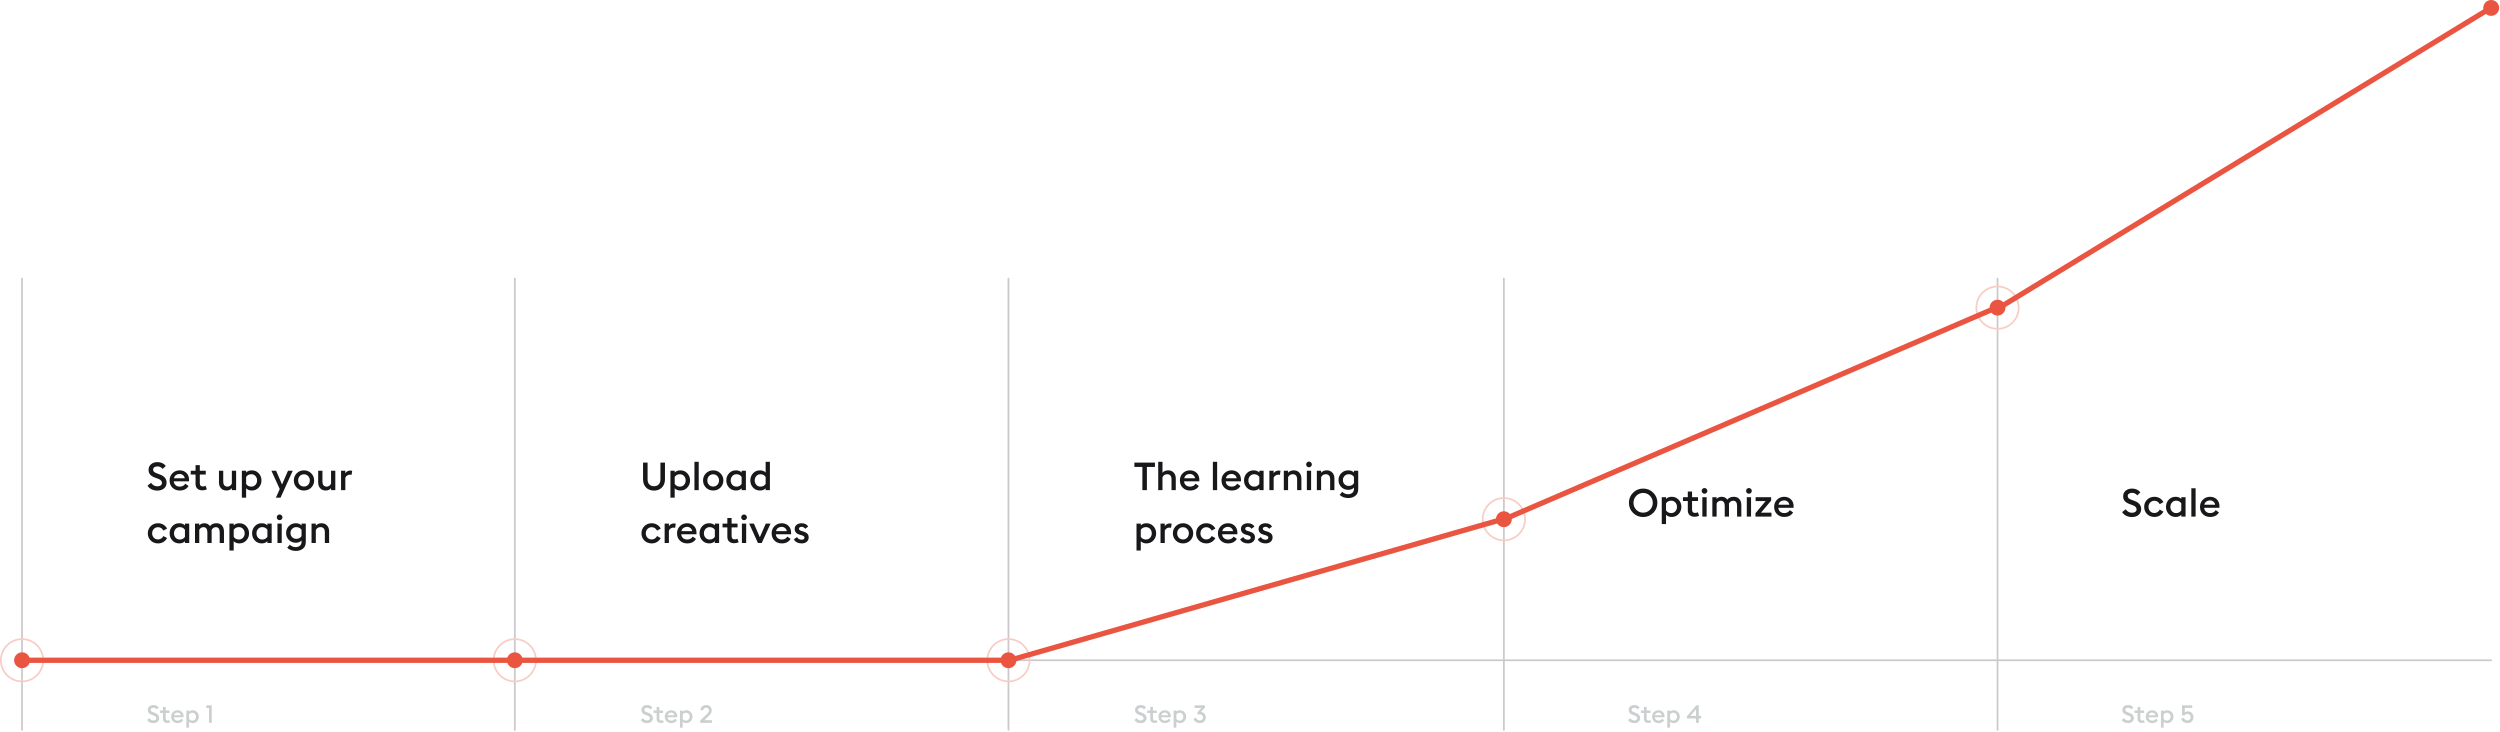 <?xml version="1.0" encoding="UTF-8"?> <svg xmlns="http://www.w3.org/2000/svg" width="1418" height="415" viewBox="0 0 1418 415" fill="none"><path d="M12.5 414L12.5 158" stroke="#CCC8CB" stroke-linecap="round"></path><path d="M292 414L292 158" stroke="#CCC8CB" stroke-linecap="round"></path><path d="M572 414L572 158" stroke="#CCC8CB" stroke-linecap="round"></path><path d="M853 414L853 158" stroke="#CCC8CB" stroke-linecap="round"></path><path d="M13 374.5H1413" stroke="#CCC8CB" stroke-linecap="round"></path><path d="M89.27 278.264C88.023 278.264 86.894 278.007 85.882 277.494C84.885 276.981 84.151 276.299 83.682 275.448L85.706 273.842C86.571 275.177 87.781 275.844 89.336 275.844C90.084 275.844 90.693 275.668 91.162 275.316C91.631 274.964 91.866 274.495 91.866 273.908C91.866 272.867 91.125 272.075 89.644 271.532L87.928 270.916C86.681 270.461 85.757 269.882 85.156 269.178C84.555 268.459 84.254 267.572 84.254 266.516C84.254 265.181 84.723 264.118 85.662 263.326C86.615 262.519 87.833 262.116 89.314 262.116C91.294 262.116 92.871 262.827 94.044 264.25L92.262 265.988C91.47 265.02 90.487 264.536 89.314 264.536C88.625 264.536 88.038 264.697 87.554 265.02C87.085 265.343 86.85 265.783 86.85 266.34C86.85 266.883 87.026 267.315 87.378 267.638C87.745 267.961 88.361 268.276 89.226 268.584L90.81 269.178C93.259 270.102 94.484 271.627 94.484 273.754C94.484 275.103 94 276.196 93.032 277.032C92.064 277.853 90.81 278.264 89.27 278.264ZM101.932 278.22C100.26 278.22 98.881 277.685 97.796 276.614C96.725 275.543 96.19 274.172 96.19 272.5C96.19 270.872 96.733 269.515 97.818 268.43C98.903 267.33 100.275 266.78 101.932 266.78C103.457 266.78 104.719 267.264 105.716 268.232C106.728 269.2 107.234 270.535 107.234 272.236C107.234 272.529 107.227 272.793 107.212 273.028H98.566C98.625 273.923 98.969 274.649 99.6 275.206C100.231 275.749 101.015 276.02 101.954 276.02C103.362 276.02 104.411 275.463 105.1 274.348L106.948 275.668C105.892 277.369 104.22 278.22 101.932 278.22ZM98.676 271.268H104.792C104.66 270.505 104.315 269.911 103.758 269.486C103.215 269.046 102.577 268.826 101.844 268.826C101.081 268.826 100.399 269.039 99.798 269.464C99.211 269.889 98.837 270.491 98.676 271.268ZM114.742 278.11C113.613 278.11 112.689 277.802 111.97 277.186C111.266 276.555 110.914 275.646 110.914 274.458V269.156H108.186V267H110.914V263.81H113.334V267H116.7V269.156H113.334V274.062C113.334 275.309 113.906 275.932 115.05 275.932C115.652 275.932 116.172 275.8 116.612 275.536L117.338 277.56C116.576 277.927 115.71 278.11 114.742 278.11ZM133.923 267V278H131.503V276.856C130.799 277.765 129.787 278.22 128.467 278.22C127.176 278.22 126.142 277.802 125.365 276.966C124.587 276.115 124.199 274.986 124.199 273.578V267H126.619V273.182C126.619 274.062 126.824 274.759 127.235 275.272C127.66 275.771 128.247 276.02 128.995 276.02C129.552 276.02 130.051 275.866 130.491 275.558C130.931 275.235 131.268 274.81 131.503 274.282V267H133.923ZM137.179 282.268V267H139.599V268.012C140.391 267.191 141.461 266.78 142.811 266.78C144.409 266.78 145.722 267.337 146.749 268.452C147.79 269.567 148.311 270.916 148.311 272.5C148.311 274.084 147.79 275.433 146.749 276.548C145.722 277.663 144.409 278.22 142.811 278.22C141.461 278.22 140.391 277.802 139.599 276.966V282.268H137.179ZM142.547 276.02C143.5 276.02 144.285 275.683 144.901 275.008C145.517 274.319 145.825 273.483 145.825 272.5C145.825 271.517 145.517 270.689 144.901 270.014C144.285 269.325 143.5 268.98 142.547 268.98C141.285 268.98 140.303 269.486 139.599 270.498V274.48C140.288 275.507 141.271 276.02 142.547 276.02ZM159.136 282.268H156.474L158.674 277.406L153.944 267H156.606L159.972 274.788L163.36 267H166.044L159.136 282.268ZM176.514 276.57C175.414 277.67 174.05 278.22 172.422 278.22C170.794 278.22 169.423 277.67 168.308 276.57C167.208 275.455 166.658 274.099 166.658 272.5C166.658 270.901 167.208 269.552 168.308 268.452C169.423 267.337 170.794 266.78 172.422 266.78C174.05 266.78 175.414 267.337 176.514 268.452C177.629 269.552 178.186 270.901 178.186 272.5C178.186 274.099 177.629 275.455 176.514 276.57ZM172.422 275.976C173.376 275.976 174.16 275.646 174.776 274.986C175.407 274.311 175.722 273.483 175.722 272.5C175.722 271.517 175.407 270.696 174.776 270.036C174.16 269.361 173.376 269.024 172.422 269.024C171.454 269.024 170.655 269.361 170.024 270.036C169.408 270.696 169.1 271.517 169.1 272.5C169.1 273.483 169.408 274.311 170.024 274.986C170.655 275.646 171.454 275.976 172.422 275.976ZM190.19 267V278H187.77V276.856C187.066 277.765 186.054 278.22 184.734 278.22C183.444 278.22 182.41 277.802 181.632 276.966C180.855 276.115 180.466 274.986 180.466 273.578V267H182.886V273.182C182.886 274.062 183.092 274.759 183.502 275.272C183.928 275.771 184.514 276.02 185.262 276.02C185.82 276.02 186.318 275.866 186.758 275.558C187.198 275.235 187.536 274.81 187.77 274.282V267H190.19ZM193.446 278V267H195.866V268.474C196.086 268.034 196.453 267.66 196.966 267.352C197.48 267.044 198.037 266.89 198.638 266.89C199.034 266.89 199.408 266.934 199.76 267.022L199.408 269.376C199.188 269.288 198.873 269.244 198.462 269.244C197.949 269.244 197.443 269.391 196.944 269.684C196.46 269.977 196.101 270.395 195.866 270.938V278H193.446ZM89.644 308.22C87.987 308.22 86.601 307.677 85.486 306.592C84.386 305.492 83.836 304.128 83.836 302.5C83.836 300.872 84.386 299.515 85.486 298.43C86.601 297.33 87.987 296.78 89.644 296.78C90.773 296.78 91.785 297.051 92.68 297.594C93.589 298.137 94.286 298.877 94.77 299.816L92.658 300.96C92.379 300.373 91.976 299.904 91.448 299.552C90.92 299.2 90.319 299.024 89.644 299.024C88.676 299.024 87.877 299.361 87.246 300.036C86.615 300.696 86.3 301.517 86.3 302.5C86.3 303.483 86.615 304.311 87.246 304.986C87.877 305.646 88.676 305.976 89.644 305.976C90.319 305.976 90.92 305.8 91.448 305.448C91.976 305.096 92.379 304.627 92.658 304.04L94.77 305.184C94.286 306.123 93.589 306.863 92.68 307.406C91.785 307.949 90.773 308.22 89.644 308.22ZM101.69 308.22C100.091 308.22 98.778 307.663 97.751 306.548C96.725 305.433 96.212 304.084 96.212 302.5C96.212 300.916 96.725 299.567 97.751 298.452C98.778 297.337 100.091 296.78 101.69 296.78C103.039 296.78 104.11 297.191 104.902 298.012V297H107.322V308H104.902V306.966C104.11 307.802 103.039 308.22 101.69 308.22ZM101.976 306.02C103.237 306.02 104.212 305.507 104.902 304.48V300.498C104.198 299.486 103.222 298.98 101.976 298.98C101.022 298.98 100.238 299.325 99.621 300.014C99.005 300.689 98.698 301.517 98.698 302.5C98.698 303.483 99.005 304.319 99.621 305.008C100.238 305.683 101.022 306.02 101.976 306.02ZM124.617 308V301.862C124.617 300.967 124.433 300.271 124.067 299.772C123.7 299.259 123.15 299.002 122.417 299.002C121.859 299.002 121.368 299.163 120.943 299.486C120.517 299.794 120.195 300.212 119.975 300.74C120.019 300.975 120.041 301.209 120.041 301.444V308H117.621V301.862C117.621 300.967 117.43 300.271 117.049 299.772C116.682 299.259 116.132 299.002 115.399 299.002C114.871 299.002 114.394 299.141 113.969 299.42C113.543 299.699 113.228 300.08 113.023 300.564V308H110.603V297H113.023V298.034C113.683 297.198 114.658 296.78 115.949 296.78C117.298 296.78 118.354 297.323 119.117 298.408C119.909 297.323 121.119 296.78 122.747 296.78C124.111 296.78 125.167 297.213 125.915 298.078C126.663 298.929 127.037 300.051 127.037 301.444V308H124.617ZM130.132 312.268V297H132.552V298.012C133.344 297.191 134.415 296.78 135.764 296.78C137.363 296.78 138.675 297.337 139.702 298.452C140.743 299.567 141.264 300.916 141.264 302.5C141.264 304.084 140.743 305.433 139.702 306.548C138.675 307.663 137.363 308.22 135.764 308.22C134.415 308.22 133.344 307.802 132.552 306.966V312.268H130.132ZM135.5 306.02C136.453 306.02 137.238 305.683 137.854 305.008C138.47 304.319 138.778 303.483 138.778 302.5C138.778 301.517 138.47 300.689 137.854 300.014C137.238 299.325 136.453 298.98 135.5 298.98C134.239 298.98 133.256 299.486 132.552 300.498V304.48C133.241 305.507 134.224 306.02 135.5 306.02ZM148.461 308.22C146.862 308.22 145.55 307.663 144.523 306.548C143.496 305.433 142.983 304.084 142.983 302.5C142.983 300.916 143.496 299.567 144.523 298.452C145.55 297.337 146.862 296.78 148.461 296.78C149.81 296.78 150.881 297.191 151.673 298.012V297H154.093V308H151.673V306.966C150.881 307.802 149.81 308.22 148.461 308.22ZM148.747 306.02C150.008 306.02 150.984 305.507 151.673 304.48V300.498C150.969 299.486 149.994 298.98 148.747 298.98C147.794 298.98 147.009 299.325 146.393 300.014C145.777 300.689 145.469 301.517 145.469 302.5C145.469 303.483 145.777 304.319 146.393 305.008C147.009 305.683 147.794 306.02 148.747 306.02ZM158.584 295.042C158.144 295.042 157.763 294.888 157.44 294.58C157.132 294.257 156.978 293.869 156.978 293.414C156.978 292.974 157.132 292.6 157.44 292.292C157.763 291.969 158.144 291.808 158.584 291.808C159.039 291.808 159.42 291.969 159.728 292.292C160.051 292.6 160.212 292.974 160.212 293.414C160.212 293.869 160.051 294.257 159.728 294.58C159.42 294.888 159.039 295.042 158.584 295.042ZM157.374 308V297H159.794V308H157.374ZM167.82 312.488C166.808 312.488 165.869 312.327 165.004 312.004C164.139 311.681 163.442 311.241 162.914 310.684L164.388 308.946C165.283 309.87 166.419 310.332 167.798 310.332C168.663 310.332 169.419 310.075 170.064 309.562C170.709 309.049 171.032 308.308 171.032 307.34V306.57C170.225 307.421 169.147 307.846 167.798 307.846C166.214 307.846 164.894 307.311 163.838 306.24C162.797 305.169 162.276 303.857 162.276 302.302C162.276 300.747 162.804 299.442 163.86 298.386C164.916 297.315 166.229 296.78 167.798 296.78C169.162 296.78 170.24 297.191 171.032 298.012V297H173.452V307.362C173.452 309.078 172.909 310.361 171.824 311.212C170.739 312.063 169.404 312.488 167.82 312.488ZM168.084 305.624C169.36 305.624 170.343 305.111 171.032 304.084V300.498C170.328 299.486 169.345 298.98 168.084 298.98C167.131 298.98 166.339 299.303 165.708 299.948C165.077 300.579 164.762 301.363 164.762 302.302C164.762 303.255 165.077 304.047 165.708 304.678C166.339 305.309 167.131 305.624 168.084 305.624ZM176.71 308V297H179.13V298.166C179.878 297.242 180.956 296.78 182.364 296.78C183.669 296.78 184.711 297.205 185.488 298.056C186.28 298.892 186.676 300.014 186.676 301.422V308H184.256V301.818C184.256 300.923 184.043 300.227 183.618 299.728C183.207 299.229 182.613 298.98 181.836 298.98C180.545 298.98 179.643 299.559 179.13 300.718V308H176.71Z" fill="#18181B"></path><path d="M86.99 410.168C86.197 410.168 85.478 410.005 84.834 409.678C84.199 409.351 83.733 408.917 83.434 408.376L84.722 407.354C85.273 408.203 86.043 408.628 87.032 408.628C87.508 408.628 87.895 408.516 88.194 408.292C88.493 408.068 88.642 407.769 88.642 407.396C88.642 406.733 88.171 406.229 87.228 405.884L86.136 405.492C85.343 405.203 84.755 404.834 84.372 404.386C83.989 403.929 83.798 403.364 83.798 402.692C83.798 401.843 84.097 401.166 84.694 400.662C85.301 400.149 86.075 399.892 87.018 399.892C88.278 399.892 89.281 400.345 90.028 401.25L88.894 402.356C88.39 401.74 87.765 401.432 87.018 401.432C86.579 401.432 86.206 401.535 85.898 401.74C85.599 401.945 85.45 402.225 85.45 402.58C85.45 402.925 85.562 403.201 85.786 403.406C86.019 403.611 86.411 403.812 86.962 404.008L87.97 404.386C89.529 404.974 90.308 405.945 90.308 407.298C90.308 408.157 90 408.852 89.384 409.384C88.768 409.907 87.97 410.168 86.99 410.168ZM94.874 410.07C94.155 410.07 93.567 409.874 93.109 409.482C92.662 409.081 92.438 408.502 92.438 407.746V404.372H90.701V403H92.438V400.97H93.978V403H96.12V404.372H93.978V407.494C93.978 408.287 94.341 408.684 95.07 408.684C95.452 408.684 95.784 408.6 96.064 408.432L96.525 409.72C96.04 409.953 95.49 410.07 94.874 410.07ZM100.735 410.14C99.671 410.14 98.794 409.799 98.103 409.118C97.422 408.437 97.081 407.564 97.081 406.5C97.081 405.464 97.427 404.601 98.117 403.91C98.808 403.21 99.68 402.86 100.735 402.86C101.706 402.86 102.508 403.168 103.143 403.784C103.787 404.4 104.109 405.249 104.109 406.332C104.109 406.519 104.104 406.687 104.095 406.836H98.593C98.63 407.405 98.85 407.867 99.251 408.222C99.653 408.567 100.152 408.74 100.749 408.74C101.645 408.74 102.312 408.385 102.751 407.676L103.927 408.516C103.255 409.599 102.191 410.14 100.735 410.14ZM98.663 405.716H102.555C102.471 405.231 102.252 404.853 101.897 404.582C101.552 404.302 101.146 404.162 100.679 404.162C100.194 404.162 99.76 404.297 99.377 404.568C99.004 404.839 98.766 405.221 98.663 405.716ZM105.692 412.716V403H107.232V403.644C107.736 403.121 108.418 402.86 109.276 402.86C110.294 402.86 111.129 403.215 111.782 403.924C112.445 404.633 112.776 405.492 112.776 406.5C112.776 407.508 112.445 408.367 111.782 409.076C111.129 409.785 110.294 410.14 109.276 410.14C108.418 410.14 107.736 409.874 107.232 409.342V412.716H105.692ZM109.108 408.74C109.715 408.74 110.214 408.525 110.606 408.096C110.998 407.657 111.194 407.125 111.194 406.5C111.194 405.875 110.998 405.347 110.606 404.918C110.214 404.479 109.715 404.26 109.108 404.26C108.306 404.26 107.68 404.582 107.232 405.226V407.76C107.671 408.413 108.296 408.74 109.108 408.74ZM118.551 410V401.586H117.011V400.06H120.091V410H118.551Z" fill="#CBCFCF"></path><path d="M366.99 410.168C366.197 410.168 365.478 410.005 364.834 409.678C364.199 409.351 363.733 408.917 363.434 408.376L364.722 407.354C365.273 408.203 366.043 408.628 367.032 408.628C367.508 408.628 367.895 408.516 368.194 408.292C368.493 408.068 368.642 407.769 368.642 407.396C368.642 406.733 368.171 406.229 367.228 405.884L366.136 405.492C365.343 405.203 364.755 404.834 364.372 404.386C363.989 403.929 363.798 403.364 363.798 402.692C363.798 401.843 364.097 401.166 364.694 400.662C365.301 400.149 366.075 399.892 367.018 399.892C368.278 399.892 369.281 400.345 370.028 401.25L368.894 402.356C368.39 401.74 367.765 401.432 367.018 401.432C366.579 401.432 366.206 401.535 365.898 401.74C365.599 401.945 365.45 402.225 365.45 402.58C365.45 402.925 365.562 403.201 365.786 403.406C366.019 403.611 366.411 403.812 366.962 404.008L367.97 404.386C369.529 404.974 370.308 405.945 370.308 407.298C370.308 408.157 370 408.852 369.384 409.384C368.768 409.907 367.97 410.168 366.99 410.168ZM374.874 410.07C374.155 410.07 373.567 409.874 373.11 409.482C372.662 409.081 372.438 408.502 372.438 407.746V404.372H370.702V403H372.438V400.97H373.978V403H376.12V404.372H373.978V407.494C373.978 408.287 374.342 408.684 375.07 408.684C375.452 408.684 375.784 408.6 376.064 408.432L376.526 409.72C376.04 409.953 375.49 410.07 374.874 410.07ZM380.735 410.14C379.671 410.14 378.794 409.799 378.103 409.118C377.422 408.437 377.081 407.564 377.081 406.5C377.081 405.464 377.426 404.601 378.117 403.91C378.808 403.21 379.68 402.86 380.735 402.86C381.706 402.86 382.508 403.168 383.143 403.784C383.787 404.4 384.109 405.249 384.109 406.332C384.109 406.519 384.104 406.687 384.095 406.836H378.593C378.63 407.405 378.85 407.867 379.251 408.222C379.652 408.567 380.152 408.74 380.749 408.74C381.645 408.74 382.312 408.385 382.751 407.676L383.927 408.516C383.255 409.599 382.191 410.14 380.735 410.14ZM378.663 405.716H382.555C382.471 405.231 382.252 404.853 381.897 404.582C381.552 404.302 381.146 404.162 380.679 404.162C380.194 404.162 379.76 404.297 379.377 404.568C379.004 404.839 378.766 405.221 378.663 405.716ZM385.692 412.716V403H387.232V403.644C387.736 403.121 388.418 402.86 389.276 402.86C390.294 402.86 391.129 403.215 391.782 403.924C392.445 404.633 392.776 405.492 392.776 406.5C392.776 407.508 392.445 408.367 391.782 409.076C391.129 409.785 390.294 410.14 389.276 410.14C388.418 410.14 387.736 409.874 387.232 409.342V412.716H385.692ZM389.108 408.74C389.715 408.74 390.214 408.525 390.606 408.096C390.998 407.657 391.194 407.125 391.194 406.5C391.194 405.875 390.998 405.347 390.606 404.918C390.214 404.479 389.715 404.26 389.108 404.26C388.306 404.26 387.68 404.582 387.232 405.226V407.76C387.671 408.413 388.296 408.74 389.108 408.74ZM397.165 410V408.67L401.029 404.946C401.766 404.227 402.135 403.565 402.135 402.958C402.135 402.529 401.981 402.165 401.673 401.866C401.374 401.558 400.992 401.404 400.525 401.404C400.086 401.404 399.694 401.553 399.349 401.852C399.013 402.151 398.808 402.524 398.733 402.972L397.221 402.636C397.37 401.815 397.753 401.152 398.369 400.648C398.994 400.144 399.736 399.892 400.595 399.892C401.482 399.892 402.214 400.167 402.793 400.718C403.381 401.259 403.675 401.983 403.675 402.888C403.675 403.513 403.535 404.078 403.255 404.582C402.975 405.077 402.56 405.585 402.009 406.108L399.531 408.488H403.801V410H397.165Z" fill="#CBCFCF"></path><path d="M646.99 410.168C646.197 410.168 645.478 410.005 644.834 409.678C644.199 409.351 643.733 408.917 643.434 408.376L644.722 407.354C645.273 408.203 646.043 408.628 647.032 408.628C647.508 408.628 647.895 408.516 648.194 408.292C648.493 408.068 648.642 407.769 648.642 407.396C648.642 406.733 648.171 406.229 647.228 405.884L646.136 405.492C645.343 405.203 644.755 404.834 644.372 404.386C643.989 403.929 643.798 403.364 643.798 402.692C643.798 401.843 644.097 401.166 644.694 400.662C645.301 400.149 646.075 399.892 647.018 399.892C648.278 399.892 649.281 400.345 650.028 401.25L648.894 402.356C648.39 401.74 647.765 401.432 647.018 401.432C646.579 401.432 646.206 401.535 645.898 401.74C645.599 401.945 645.45 402.225 645.45 402.58C645.45 402.925 645.562 403.201 645.786 403.406C646.019 403.611 646.411 403.812 646.962 404.008L647.97 404.386C649.529 404.974 650.308 405.945 650.308 407.298C650.308 408.157 650 408.852 649.384 409.384C648.768 409.907 647.97 410.168 646.99 410.168ZM654.874 410.07C654.155 410.07 653.567 409.874 653.11 409.482C652.662 409.081 652.438 408.502 652.438 407.746V404.372H650.702V403H652.438V400.97H653.978V403H656.12V404.372H653.978V407.494C653.978 408.287 654.342 408.684 655.07 408.684C655.452 408.684 655.784 408.6 656.064 408.432L656.526 409.72C656.04 409.953 655.49 410.07 654.874 410.07ZM660.735 410.14C659.671 410.14 658.794 409.799 658.103 409.118C657.422 408.437 657.081 407.564 657.081 406.5C657.081 405.464 657.426 404.601 658.117 403.91C658.808 403.21 659.68 402.86 660.735 402.86C661.706 402.86 662.508 403.168 663.143 403.784C663.787 404.4 664.109 405.249 664.109 406.332C664.109 406.519 664.104 406.687 664.095 406.836H658.593C658.63 407.405 658.85 407.867 659.251 408.222C659.652 408.567 660.152 408.74 660.749 408.74C661.645 408.74 662.312 408.385 662.751 407.676L663.927 408.516C663.255 409.599 662.191 410.14 660.735 410.14ZM658.663 405.716H662.555C662.471 405.231 662.252 404.853 661.897 404.582C661.552 404.302 661.146 404.162 660.679 404.162C660.194 404.162 659.76 404.297 659.377 404.568C659.004 404.839 658.766 405.221 658.663 405.716ZM665.692 412.716V403H667.232V403.644C667.736 403.121 668.418 402.86 669.276 402.86C670.294 402.86 671.129 403.215 671.782 403.924C672.445 404.633 672.776 405.492 672.776 406.5C672.776 407.508 672.445 408.367 671.782 409.076C671.129 409.785 670.294 410.14 669.276 410.14C668.418 410.14 667.736 409.874 667.232 409.342V412.716H665.692ZM669.108 408.74C669.715 408.74 670.214 408.525 670.606 408.096C670.998 407.657 671.194 407.125 671.194 406.5C671.194 405.875 670.998 405.347 670.606 404.918C670.214 404.479 669.715 404.26 669.108 404.26C668.306 404.26 667.68 404.582 667.232 405.226V407.76C667.671 408.413 668.296 408.74 669.108 408.74ZM680.497 410.154C679.694 410.154 678.943 409.925 678.243 409.468C677.552 409.001 677.118 408.404 676.941 407.676L678.467 407.116C678.588 407.573 678.831 407.942 679.195 408.222C679.559 408.502 680.002 408.642 680.525 408.642C681.076 408.642 681.524 408.483 681.869 408.166C682.214 407.849 682.387 407.443 682.387 406.948C682.387 406.407 682.21 405.982 681.855 405.674C681.5 405.357 681.029 405.198 680.441 405.198H679.209V403.938L681.421 401.558H677.571V400.06H683.465V401.306L681.113 403.84C681.99 403.915 682.681 404.241 683.185 404.82C683.689 405.399 683.941 406.108 683.941 406.948C683.941 407.891 683.619 408.661 682.975 409.258C682.34 409.855 681.514 410.154 680.497 410.154Z" fill="#CBCFCF"></path><path d="M926.99 410.168C926.197 410.168 925.478 410.005 924.834 409.678C924.199 409.351 923.733 408.917 923.434 408.376L924.722 407.354C925.273 408.203 926.043 408.628 927.032 408.628C927.508 408.628 927.895 408.516 928.194 408.292C928.493 408.068 928.642 407.769 928.642 407.396C928.642 406.733 928.171 406.229 927.228 405.884L926.136 405.492C925.343 405.203 924.755 404.834 924.372 404.386C923.989 403.929 923.798 403.364 923.798 402.692C923.798 401.843 924.097 401.166 924.694 400.662C925.301 400.149 926.075 399.892 927.018 399.892C928.278 399.892 929.281 400.345 930.028 401.25L928.894 402.356C928.39 401.74 927.765 401.432 927.018 401.432C926.579 401.432 926.206 401.535 925.898 401.74C925.599 401.945 925.45 402.225 925.45 402.58C925.45 402.925 925.562 403.201 925.786 403.406C926.019 403.611 926.411 403.812 926.962 404.008L927.97 404.386C929.529 404.974 930.308 405.945 930.308 407.298C930.308 408.157 930 408.852 929.384 409.384C928.768 409.907 927.97 410.168 926.99 410.168ZM934.874 410.07C934.155 410.07 933.567 409.874 933.11 409.482C932.662 409.081 932.438 408.502 932.438 407.746V404.372H930.702V403H932.438V400.97H933.978V403H936.12V404.372H933.978V407.494C933.978 408.287 934.342 408.684 935.07 408.684C935.452 408.684 935.784 408.6 936.064 408.432L936.526 409.72C936.04 409.953 935.49 410.07 934.874 410.07ZM940.735 410.14C939.671 410.14 938.794 409.799 938.103 409.118C937.422 408.437 937.081 407.564 937.081 406.5C937.081 405.464 937.426 404.601 938.117 403.91C938.808 403.21 939.68 402.86 940.735 402.86C941.706 402.86 942.508 403.168 943.143 403.784C943.787 404.4 944.109 405.249 944.109 406.332C944.109 406.519 944.104 406.687 944.095 406.836H938.593C938.63 407.405 938.85 407.867 939.251 408.222C939.652 408.567 940.152 408.74 940.749 408.74C941.645 408.74 942.312 408.385 942.751 407.676L943.927 408.516C943.255 409.599 942.191 410.14 940.735 410.14ZM938.663 405.716H942.555C942.471 405.231 942.252 404.853 941.897 404.582C941.552 404.302 941.146 404.162 940.679 404.162C940.194 404.162 939.76 404.297 939.377 404.568C939.004 404.839 938.766 405.221 938.663 405.716ZM945.692 412.716V403H947.232V403.644C947.736 403.121 948.418 402.86 949.276 402.86C950.294 402.86 951.129 403.215 951.782 403.924C952.445 404.633 952.776 405.492 952.776 406.5C952.776 407.508 952.445 408.367 951.782 409.076C951.129 409.785 950.294 410.14 949.276 410.14C948.418 410.14 947.736 409.874 947.232 409.342V412.716H945.692ZM949.108 408.74C949.715 408.74 950.214 408.525 950.606 408.096C950.998 407.657 951.194 407.125 951.194 406.5C951.194 405.875 950.998 405.347 950.606 404.918C950.214 404.479 949.715 404.26 949.108 404.26C948.306 404.26 947.68 404.582 947.232 405.226V407.76C947.671 408.413 948.296 408.74 949.108 408.74ZM961.995 410V407.508H956.857V406.262L962.163 400.06H963.535V406.08H964.865V407.508H963.535V410H961.995ZM958.789 406.08H961.995V402.356L958.789 406.08Z" fill="#CBCFCF"></path><path d="M1206.99 410.168C1206.2 410.168 1205.48 410.005 1204.83 409.678C1204.2 409.351 1203.73 408.917 1203.43 408.376L1204.72 407.354C1205.27 408.203 1206.04 408.628 1207.03 408.628C1207.51 408.628 1207.9 408.516 1208.19 408.292C1208.49 408.068 1208.64 407.769 1208.64 407.396C1208.64 406.733 1208.17 406.229 1207.23 405.884L1206.14 405.492C1205.34 405.203 1204.75 404.834 1204.37 404.386C1203.99 403.929 1203.8 403.364 1203.8 402.692C1203.8 401.843 1204.1 401.166 1204.69 400.662C1205.3 400.149 1206.08 399.892 1207.02 399.892C1208.28 399.892 1209.28 400.345 1210.03 401.25L1208.89 402.356C1208.39 401.74 1207.76 401.432 1207.02 401.432C1206.58 401.432 1206.21 401.535 1205.9 401.74C1205.6 401.945 1205.45 402.225 1205.45 402.58C1205.45 402.925 1205.56 403.201 1205.79 403.406C1206.02 403.611 1206.41 403.812 1206.96 404.008L1207.97 404.386C1209.53 404.974 1210.31 405.945 1210.31 407.298C1210.31 408.157 1210 408.852 1209.38 409.384C1208.77 409.907 1207.97 410.168 1206.99 410.168ZM1214.87 410.07C1214.15 410.07 1213.57 409.874 1213.11 409.482C1212.66 409.081 1212.44 408.502 1212.44 407.746V404.372H1210.7V403H1212.44V400.97H1213.98V403H1216.12V404.372H1213.98V407.494C1213.98 408.287 1214.34 408.684 1215.07 408.684C1215.45 408.684 1215.78 408.6 1216.06 408.432L1216.53 409.72C1216.04 409.953 1215.49 410.07 1214.87 410.07ZM1220.74 410.14C1219.67 410.14 1218.79 409.799 1218.1 409.118C1217.42 408.437 1217.08 407.564 1217.08 406.5C1217.08 405.464 1217.43 404.601 1218.12 403.91C1218.81 403.21 1219.68 402.86 1220.74 402.86C1221.71 402.86 1222.51 403.168 1223.14 403.784C1223.79 404.4 1224.11 405.249 1224.11 406.332C1224.11 406.519 1224.1 406.687 1224.1 406.836H1218.59C1218.63 407.405 1218.85 407.867 1219.25 408.222C1219.65 408.567 1220.15 408.74 1220.75 408.74C1221.65 408.74 1222.31 408.385 1222.75 407.676L1223.93 408.516C1223.26 409.599 1222.19 410.14 1220.74 410.14ZM1218.66 405.716H1222.56C1222.47 405.231 1222.25 404.853 1221.9 404.582C1221.55 404.302 1221.15 404.162 1220.68 404.162C1220.19 404.162 1219.76 404.297 1219.38 404.568C1219 404.839 1218.77 405.221 1218.66 405.716ZM1225.69 412.716V403H1227.23V403.644C1227.74 403.121 1228.42 402.86 1229.28 402.86C1230.29 402.86 1231.13 403.215 1231.78 403.924C1232.44 404.633 1232.78 405.492 1232.78 406.5C1232.78 407.508 1232.44 408.367 1231.78 409.076C1231.13 409.785 1230.29 410.14 1229.28 410.14C1228.42 410.14 1227.74 409.874 1227.23 409.342V412.716H1225.69ZM1229.11 408.74C1229.71 408.74 1230.21 408.525 1230.61 408.096C1231 407.657 1231.19 407.125 1231.19 406.5C1231.19 405.875 1231 405.347 1230.61 404.918C1230.21 404.479 1229.71 404.26 1229.11 404.26C1228.31 404.26 1227.68 404.582 1227.23 405.226V407.76C1227.67 408.413 1228.3 408.74 1229.11 408.74ZM1240.75 410.14C1239.93 410.14 1239.17 409.911 1238.48 409.454C1237.8 408.997 1237.37 408.399 1237.19 407.662L1238.71 407.102C1238.83 407.559 1239.06 407.928 1239.42 408.208C1239.78 408.488 1240.23 408.628 1240.75 408.628C1241.28 408.628 1241.72 408.451 1242.05 408.096C1242.4 407.732 1242.57 407.293 1242.57 406.78C1242.57 406.267 1242.4 405.833 1242.05 405.478C1241.71 405.114 1241.27 404.932 1240.75 404.932C1239.99 404.932 1239.47 405.203 1239.17 405.744H1237.66V400.06H1243.45V401.558H1239.2V404.078C1239.64 403.695 1240.23 403.504 1240.96 403.504C1241.91 403.504 1242.68 403.826 1243.26 404.47C1243.83 405.114 1244.12 405.935 1244.12 406.934C1244.12 407.867 1243.81 408.637 1243.17 409.244C1242.54 409.841 1241.73 410.14 1240.75 410.14Z" fill="#CBCFCF"></path><path d="M370.964 278.264C369.101 278.264 367.598 277.685 366.454 276.526C365.31 275.367 364.738 273.82 364.738 271.884V262.38H367.312V271.928C367.312 273.145 367.642 274.091 368.302 274.766C368.962 275.441 369.849 275.778 370.964 275.778C372.079 275.778 372.959 275.441 373.604 274.766C374.264 274.091 374.594 273.145 374.594 271.928V262.38H377.168V271.884C377.168 273.805 376.589 275.353 375.43 276.526C374.271 277.685 372.783 278.264 370.964 278.264ZM380.269 282.268V267H382.689V268.012C383.481 267.191 384.551 266.78 385.901 266.78C387.499 266.78 388.812 267.337 389.839 268.452C390.88 269.567 391.401 270.916 391.401 272.5C391.401 274.084 390.88 275.433 389.839 276.548C388.812 277.663 387.499 278.22 385.901 278.22C384.551 278.22 383.481 277.802 382.689 276.966V282.268H380.269ZM385.637 276.02C386.59 276.02 387.375 275.683 387.991 275.008C388.607 274.319 388.915 273.483 388.915 272.5C388.915 271.517 388.607 270.689 387.991 270.014C387.375 269.325 386.59 268.98 385.637 268.98C384.375 268.98 383.393 269.486 382.689 270.498V274.48C383.378 275.507 384.361 276.02 385.637 276.02ZM393.89 278V261.94H396.31V278H393.89ZM408.626 276.57C407.526 277.67 406.162 278.22 404.534 278.22C402.906 278.22 401.534 277.67 400.42 276.57C399.32 275.455 398.77 274.099 398.77 272.5C398.77 270.901 399.32 269.552 400.42 268.452C401.534 267.337 402.906 266.78 404.534 266.78C406.162 266.78 407.526 267.337 408.626 268.452C409.74 269.552 410.298 270.901 410.298 272.5C410.298 274.099 409.74 275.455 408.626 276.57ZM404.534 275.976C405.487 275.976 406.272 275.646 406.888 274.986C407.518 274.311 407.834 273.483 407.834 272.5C407.834 271.517 407.518 270.696 406.888 270.036C406.272 269.361 405.487 269.024 404.534 269.024C403.566 269.024 402.766 269.361 402.136 270.036C401.52 270.696 401.212 271.517 401.212 272.5C401.212 273.483 401.52 274.311 402.136 274.986C402.766 275.646 403.566 275.976 404.534 275.976ZM417.44 278.22C415.841 278.22 414.528 277.663 413.502 276.548C412.475 275.433 411.962 274.084 411.962 272.5C411.962 270.916 412.475 269.567 413.502 268.452C414.528 267.337 415.841 266.78 417.44 266.78C418.789 266.78 419.86 267.191 420.652 268.012V267H423.072V278H420.652V276.966C419.86 277.802 418.789 278.22 417.44 278.22ZM417.726 276.02C418.987 276.02 419.962 275.507 420.652 274.48V270.498C419.948 269.486 418.972 268.98 417.726 268.98C416.772 268.98 415.988 269.325 415.372 270.014C414.756 270.689 414.448 271.517 414.448 272.5C414.448 273.483 414.756 274.319 415.372 275.008C415.988 275.683 416.772 276.02 417.726 276.02ZM431.061 278.22C429.462 278.22 428.149 277.663 427.123 276.548C426.096 275.433 425.583 274.084 425.583 272.5C425.583 270.916 426.096 269.567 427.123 268.452C428.149 267.337 429.462 266.78 431.061 266.78C432.41 266.78 433.481 267.191 434.273 268.012V261.94H436.693V278H434.273V276.966C433.481 277.802 432.41 278.22 431.061 278.22ZM431.347 276.02C432.608 276.02 433.583 275.507 434.273 274.48V270.498C433.569 269.486 432.593 268.98 431.347 268.98C430.393 268.98 429.609 269.325 428.993 270.014C428.377 270.689 428.069 271.517 428.069 272.5C428.069 273.483 428.377 274.319 428.993 275.008C429.609 275.683 430.393 276.02 431.347 276.02ZM369.644 308.22C367.987 308.22 366.601 307.677 365.486 306.592C364.386 305.492 363.836 304.128 363.836 302.5C363.836 300.872 364.386 299.515 365.486 298.43C366.601 297.33 367.987 296.78 369.644 296.78C370.773 296.78 371.785 297.051 372.68 297.594C373.589 298.137 374.286 298.877 374.77 299.816L372.658 300.96C372.379 300.373 371.976 299.904 371.448 299.552C370.92 299.2 370.319 299.024 369.644 299.024C368.676 299.024 367.877 299.361 367.246 300.036C366.615 300.696 366.3 301.517 366.3 302.5C366.3 303.483 366.615 304.311 367.246 304.986C367.877 305.646 368.676 305.976 369.644 305.976C370.319 305.976 370.92 305.8 371.448 305.448C371.976 305.096 372.379 304.627 372.658 304.04L374.77 305.184C374.286 306.123 373.589 306.863 372.68 307.406C371.785 307.949 370.773 308.22 369.644 308.22ZM376.982 308V297H379.402V298.474C379.622 298.034 379.988 297.66 380.502 297.352C381.015 297.044 381.572 296.89 382.174 296.89C382.57 296.89 382.944 296.934 383.296 297.022L382.944 299.376C382.724 299.288 382.408 299.244 381.998 299.244C381.484 299.244 380.978 299.391 380.48 299.684C379.996 299.977 379.636 300.395 379.402 300.938V308H376.982ZM389.752 308.22C388.08 308.22 386.702 307.685 385.616 306.614C384.546 305.543 384.01 304.172 384.01 302.5C384.01 300.872 384.553 299.515 385.638 298.43C386.724 297.33 388.095 296.78 389.752 296.78C391.278 296.78 392.539 297.264 393.536 298.232C394.548 299.2 395.054 300.535 395.054 302.236C395.054 302.529 395.047 302.793 395.032 303.028H386.386C386.445 303.923 386.79 304.649 387.42 305.206C388.051 305.749 388.836 306.02 389.774 306.02C391.182 306.02 392.231 305.463 392.92 304.348L394.768 305.668C393.712 307.369 392.04 308.22 389.752 308.22ZM386.496 301.268H392.612C392.48 300.505 392.136 299.911 391.578 299.486C391.036 299.046 390.398 298.826 389.664 298.826C388.902 298.826 388.22 299.039 387.618 299.464C387.032 299.889 386.658 300.491 386.496 301.268ZM402.25 308.22C400.651 308.22 399.339 307.663 398.312 306.548C397.285 305.433 396.772 304.084 396.772 302.5C396.772 300.916 397.285 299.567 398.312 298.452C399.339 297.337 400.651 296.78 402.25 296.78C403.599 296.78 404.67 297.191 405.462 298.012V297H407.882V308H405.462V306.966C404.67 307.802 403.599 308.22 402.25 308.22ZM402.536 306.02C403.797 306.02 404.773 305.507 405.462 304.48V300.498C404.758 299.486 403.783 298.98 402.536 298.98C401.583 298.98 400.798 299.325 400.182 300.014C399.566 300.689 399.258 301.517 399.258 302.5C399.258 303.483 399.566 304.319 400.182 305.008C400.798 305.683 401.583 306.02 402.536 306.02ZM416.377 308.11C415.248 308.11 414.324 307.802 413.605 307.186C412.901 306.555 412.549 305.646 412.549 304.458V299.156H409.821V297H412.549V293.81H414.969V297H418.335V299.156H414.969V304.062C414.969 305.309 415.541 305.932 416.685 305.932C417.286 305.932 417.807 305.8 418.247 305.536L418.973 307.56C418.21 307.927 417.345 308.11 416.377 308.11ZM422.02 295.042C421.58 295.042 421.198 294.888 420.876 294.58C420.568 294.257 420.414 293.869 420.414 293.414C420.414 292.974 420.568 292.6 420.876 292.292C421.198 291.969 421.58 291.808 422.02 291.808C422.474 291.808 422.856 291.969 423.164 292.292C423.486 292.6 423.648 292.974 423.648 293.414C423.648 293.869 423.486 294.257 423.164 294.58C422.856 294.888 422.474 295.042 422.02 295.042ZM420.81 308V297H423.23V308H420.81ZM429.914 308L424.942 297H427.626L430.97 304.722L434.336 297H437.042L432.048 308H429.914ZM443.42 308.22C441.748 308.22 440.37 307.685 439.284 306.614C438.214 305.543 437.678 304.172 437.678 302.5C437.678 300.872 438.221 299.515 439.306 298.43C440.392 297.33 441.763 296.78 443.42 296.78C444.946 296.78 446.207 297.264 447.204 298.232C448.216 299.2 448.722 300.535 448.722 302.236C448.722 302.529 448.715 302.793 448.7 303.028H440.054C440.113 303.923 440.458 304.649 441.088 305.206C441.719 305.749 442.504 306.02 443.442 306.02C444.85 306.02 445.899 305.463 446.588 304.348L448.436 305.668C447.38 307.369 445.708 308.22 443.42 308.22ZM440.164 301.268H446.28C446.148 300.505 445.804 299.911 445.246 299.486C444.704 299.046 444.066 298.826 443.332 298.826C442.57 298.826 441.888 299.039 441.286 299.464C440.7 299.889 440.326 300.491 440.164 301.268ZM454.708 308.22C453.696 308.22 452.801 308.029 452.024 307.648C451.247 307.252 450.667 306.665 450.286 305.888L452.068 304.612C452.288 305.081 452.64 305.455 453.124 305.734C453.608 305.998 454.136 306.13 454.708 306.13C455.163 306.13 455.537 306.027 455.83 305.822C456.138 305.617 456.292 305.331 456.292 304.964C456.292 304.641 456.167 304.377 455.918 304.172C455.683 303.967 455.243 303.761 454.598 303.556L453.63 303.292C451.679 302.764 450.719 301.642 450.748 299.926C450.748 298.973 451.122 298.21 451.87 297.638C452.618 297.066 453.557 296.78 454.686 296.78C456.387 296.78 457.627 297.403 458.404 298.65L456.732 299.926C456.175 299.178 455.478 298.804 454.642 298.804C454.246 298.804 453.901 298.899 453.608 299.09C453.315 299.266 453.168 299.515 453.168 299.838C453.168 300.131 453.263 300.381 453.454 300.586C453.645 300.791 453.989 300.975 454.488 301.136L455.61 301.466C456.637 301.774 457.407 302.192 457.92 302.72C458.433 303.233 458.69 303.93 458.69 304.81C458.69 305.851 458.316 306.68 457.568 307.296C456.82 307.912 455.867 308.22 454.708 308.22Z" fill="#18181B"></path><path d="M647.95 278V264.844H643.418V262.38H655.078V264.844H650.524V278H647.95ZM659.359 278H656.939V261.94H659.359V268.166C660.107 267.242 661.185 266.78 662.593 266.78C663.898 266.78 664.939 267.205 665.717 268.056C666.509 268.892 666.905 270.014 666.905 271.422V278H664.485V271.818C664.485 270.923 664.272 270.227 663.847 269.728C663.436 269.229 662.842 268.98 662.065 268.98C660.774 268.98 659.872 269.559 659.359 270.718V278ZM674.973 278.22C673.301 278.22 671.922 277.685 670.837 276.614C669.766 275.543 669.231 274.172 669.231 272.5C669.231 270.872 669.774 269.515 670.859 268.43C671.944 267.33 673.316 266.78 674.973 266.78C676.498 266.78 677.76 267.264 678.757 268.232C679.769 269.2 680.275 270.535 680.275 272.236C680.275 272.529 680.268 272.793 680.253 273.028H671.607C671.666 273.923 672.01 274.649 672.641 275.206C673.272 275.749 674.056 276.02 674.995 276.02C676.403 276.02 677.452 275.463 678.141 274.348L679.989 275.668C678.933 277.369 677.261 278.22 674.973 278.22ZM671.717 271.268H677.833C677.701 270.505 677.356 269.911 676.799 269.486C676.256 269.046 675.618 268.826 674.885 268.826C674.122 268.826 673.44 269.039 672.839 269.464C672.252 269.889 671.878 270.491 671.717 271.268ZM687.941 278V261.94H690.361V278H687.941ZM698.584 278.22C696.912 278.22 695.534 277.685 694.448 276.614C693.378 275.543 692.842 274.172 692.842 272.5C692.842 270.872 693.385 269.515 694.47 268.43C695.556 267.33 696.927 266.78 698.584 266.78C700.11 266.78 701.371 267.264 702.368 268.232C703.38 269.2 703.886 270.535 703.886 272.236C703.886 272.529 703.879 272.793 703.864 273.028H695.218C695.277 273.923 695.622 274.649 696.252 275.206C696.883 275.749 697.668 276.02 698.606 276.02C700.014 276.02 701.063 275.463 701.752 274.348L703.6 275.668C702.544 277.369 700.872 278.22 698.584 278.22ZM695.328 271.268H701.444C701.312 270.505 700.968 269.911 700.41 269.486C699.868 269.046 699.23 268.826 698.496 268.826C697.734 268.826 697.052 269.039 696.45 269.464C695.864 269.889 695.49 270.491 695.328 271.268ZM711.082 278.22C709.483 278.22 708.171 277.663 707.144 276.548C706.117 275.433 705.604 274.084 705.604 272.5C705.604 270.916 706.117 269.567 707.144 268.452C708.171 267.337 709.483 266.78 711.082 266.78C712.431 266.78 713.502 267.191 714.294 268.012V267H716.714V278H714.294V276.966C713.502 277.802 712.431 278.22 711.082 278.22ZM711.368 276.02C712.629 276.02 713.605 275.507 714.294 274.48V270.498C713.59 269.486 712.615 268.98 711.368 268.98C710.415 268.98 709.63 269.325 709.014 270.014C708.398 270.689 708.09 271.517 708.09 272.5C708.09 273.483 708.398 274.319 709.014 275.008C709.63 275.683 710.415 276.02 711.368 276.02ZM719.995 278V267H722.415V268.474C722.635 268.034 723.002 267.66 723.515 267.352C724.029 267.044 724.586 266.89 725.187 266.89C725.583 266.89 725.957 266.934 726.309 267.022L725.957 269.376C725.737 269.288 725.422 269.244 725.011 269.244C724.498 269.244 723.992 269.391 723.493 269.684C723.009 269.977 722.65 270.395 722.415 270.938V278H719.995ZM728.181 278V267H730.601V268.166C731.349 267.242 732.427 266.78 733.835 266.78C735.14 266.78 736.181 267.205 736.959 268.056C737.751 268.892 738.147 270.014 738.147 271.422V278H735.727V271.818C735.727 270.923 735.514 270.227 735.089 269.728C734.678 269.229 734.084 268.98 733.307 268.98C732.016 268.98 731.114 269.559 730.601 270.718V278H728.181ZM742.453 265.042C742.013 265.042 741.632 264.888 741.309 264.58C741.001 264.257 740.847 263.869 740.847 263.414C740.847 262.974 741.001 262.6 741.309 262.292C741.632 261.969 742.013 261.808 742.453 261.808C742.908 261.808 743.289 261.969 743.597 262.292C743.92 262.6 744.081 262.974 744.081 263.414C744.081 263.869 743.92 264.257 743.597 264.58C743.289 264.888 742.908 265.042 742.453 265.042ZM741.243 278V267H743.663V278H741.243ZM746.915 278V267H749.335V268.166C750.083 267.242 751.161 266.78 752.569 266.78C753.874 266.78 754.916 267.205 755.693 268.056C756.485 268.892 756.881 270.014 756.881 271.422V278H754.461V271.818C754.461 270.923 754.248 270.227 753.823 269.728C753.412 269.229 752.818 268.98 752.041 268.98C750.75 268.98 749.848 269.559 749.335 270.718V278H746.915ZM764.752 282.488C763.74 282.488 762.801 282.327 761.936 282.004C761.07 281.681 760.374 281.241 759.846 280.684L761.32 278.946C762.214 279.87 763.351 280.332 764.73 280.332C765.595 280.332 766.35 280.075 766.996 279.562C767.641 279.049 767.964 278.308 767.964 277.34V276.57C767.157 277.421 766.079 277.846 764.73 277.846C763.146 277.846 761.826 277.311 760.77 276.24C759.728 275.169 759.208 273.857 759.208 272.302C759.208 270.747 759.736 269.442 760.792 268.386C761.848 267.315 763.16 266.78 764.73 266.78C766.094 266.78 767.172 267.191 767.964 268.012V267H770.384V277.362C770.384 279.078 769.841 280.361 768.756 281.212C767.67 282.063 766.336 282.488 764.752 282.488ZM765.016 275.624C766.292 275.624 767.274 275.111 767.964 274.084V270.498C767.26 269.486 766.277 268.98 765.016 268.98C764.062 268.98 763.27 269.303 762.64 269.948C762.009 270.579 761.694 271.363 761.694 272.302C761.694 273.255 762.009 274.047 762.64 274.678C763.27 275.309 764.062 275.624 765.016 275.624ZM644.628 312.268V297H647.048V298.012C647.84 297.191 648.911 296.78 650.26 296.78C651.859 296.78 653.171 297.337 654.198 298.452C655.239 299.567 655.76 300.916 655.76 302.5C655.76 304.084 655.239 305.433 654.198 306.548C653.171 307.663 651.859 308.22 650.26 308.22C648.911 308.22 647.84 307.802 647.048 306.966V312.268H644.628ZM649.996 306.02C650.949 306.02 651.734 305.683 652.35 305.008C652.966 304.319 653.274 303.483 653.274 302.5C653.274 301.517 652.966 300.689 652.35 300.014C651.734 299.325 650.949 298.98 649.996 298.98C648.735 298.98 647.752 299.486 647.048 300.498V304.48C647.737 305.507 648.72 306.02 649.996 306.02ZM658.249 308V297H660.669V298.474C660.889 298.034 661.256 297.66 661.769 297.352C662.282 297.044 662.84 296.89 663.441 296.89C663.837 296.89 664.211 296.934 664.563 297.022L664.211 299.376C663.991 299.288 663.676 299.244 663.265 299.244C662.752 299.244 662.246 299.391 661.747 299.684C661.263 299.977 660.904 300.395 660.669 300.938V308H658.249ZM675.112 306.57C674.012 307.67 672.648 308.22 671.02 308.22C669.392 308.22 668.021 307.67 666.906 306.57C665.806 305.455 665.256 304.099 665.256 302.5C665.256 300.901 665.806 299.552 666.906 298.452C668.021 297.337 669.392 296.78 671.02 296.78C672.648 296.78 674.012 297.337 675.112 298.452C676.227 299.552 676.784 300.901 676.784 302.5C676.784 304.099 676.227 305.455 675.112 306.57ZM671.02 305.976C671.973 305.976 672.758 305.646 673.374 304.986C674.005 304.311 674.32 303.483 674.32 302.5C674.32 301.517 674.005 300.696 673.374 300.036C672.758 299.361 671.973 299.024 671.02 299.024C670.052 299.024 669.253 299.361 668.622 300.036C668.006 300.696 667.698 301.517 667.698 302.5C667.698 303.483 668.006 304.311 668.622 304.986C669.253 305.646 670.052 305.976 671.02 305.976ZM684.234 308.22C682.577 308.22 681.191 307.677 680.076 306.592C678.976 305.492 678.426 304.128 678.426 302.5C678.426 300.872 678.976 299.515 680.076 298.43C681.191 297.33 682.577 296.78 684.234 296.78C685.363 296.78 686.375 297.051 687.27 297.594C688.179 298.137 688.876 298.877 689.36 299.816L687.248 300.96C686.969 300.373 686.566 299.904 686.038 299.552C685.51 299.2 684.909 299.024 684.234 299.024C683.266 299.024 682.467 299.361 681.836 300.036C681.205 300.696 680.89 301.517 680.89 302.5C680.89 303.483 681.205 304.311 681.836 304.986C682.467 305.646 683.266 305.976 684.234 305.976C684.909 305.976 685.51 305.8 686.038 305.448C686.566 305.096 686.969 304.627 687.248 304.04L689.36 305.184C688.876 306.123 688.179 306.863 687.27 307.406C686.375 307.949 685.363 308.22 684.234 308.22ZM696.543 308.22C694.871 308.22 693.493 307.685 692.407 306.614C691.337 305.543 690.801 304.172 690.801 302.5C690.801 300.872 691.344 299.515 692.429 298.43C693.515 297.33 694.886 296.78 696.543 296.78C698.069 296.78 699.33 297.264 700.327 298.232C701.339 299.2 701.845 300.535 701.845 302.236C701.845 302.529 701.838 302.793 701.823 303.028H693.177C693.236 303.923 693.581 304.649 694.211 305.206C694.842 305.749 695.627 306.02 696.565 306.02C697.973 306.02 699.022 305.463 699.711 304.348L701.559 305.668C700.503 307.369 698.831 308.22 696.543 308.22ZM693.287 301.268H699.403C699.271 300.505 698.927 299.911 698.369 299.486C697.827 299.046 697.189 298.826 696.455 298.826C695.693 298.826 695.011 299.039 694.409 299.464C693.823 299.889 693.449 300.491 693.287 301.268ZM707.831 308.22C706.819 308.22 705.924 308.029 705.147 307.648C704.37 307.252 703.79 306.665 703.409 305.888L705.191 304.612C705.411 305.081 705.763 305.455 706.247 305.734C706.731 305.998 707.259 306.13 707.831 306.13C708.286 306.13 708.66 306.027 708.953 305.822C709.261 305.617 709.415 305.331 709.415 304.964C709.415 304.641 709.29 304.377 709.041 304.172C708.806 303.967 708.366 303.761 707.721 303.556L706.753 303.292C704.802 302.764 703.842 301.642 703.871 299.926C703.871 298.973 704.245 298.21 704.993 297.638C705.741 297.066 706.68 296.78 707.809 296.78C709.51 296.78 710.75 297.403 711.527 298.65L709.855 299.926C709.298 299.178 708.601 298.804 707.765 298.804C707.369 298.804 707.024 298.899 706.731 299.09C706.438 299.266 706.291 299.515 706.291 299.838C706.291 300.131 706.386 300.381 706.577 300.586C706.768 300.791 707.112 300.975 707.611 301.136L708.733 301.466C709.76 301.774 710.53 302.192 711.043 302.72C711.556 303.233 711.813 303.93 711.813 304.81C711.813 305.851 711.439 306.68 710.691 307.296C709.943 307.912 708.99 308.22 707.831 308.22ZM717.821 308.22C716.809 308.22 715.915 308.029 715.137 307.648C714.36 307.252 713.781 306.665 713.399 305.888L715.181 304.612C715.401 305.081 715.753 305.455 716.237 305.734C716.721 305.998 717.249 306.13 717.821 306.13C718.276 306.13 718.65 306.027 718.943 305.822C719.251 305.617 719.405 305.331 719.405 304.964C719.405 304.641 719.281 304.377 719.031 304.172C718.797 303.967 718.357 303.761 717.711 303.556L716.743 303.292C714.793 302.764 713.832 301.642 713.861 299.926C713.861 298.973 714.235 298.21 714.983 297.638C715.731 297.066 716.67 296.78 717.799 296.78C719.501 296.78 720.74 297.403 721.517 298.65L719.845 299.926C719.288 299.178 718.591 298.804 717.755 298.804C717.359 298.804 717.015 298.899 716.721 299.09C716.428 299.266 716.281 299.515 716.281 299.838C716.281 300.131 716.377 300.381 716.567 300.586C716.758 300.791 717.103 300.975 717.601 301.136L718.723 301.466C719.75 301.774 720.52 302.192 721.033 302.72C721.547 303.233 721.803 303.93 721.803 304.81C721.803 305.851 721.429 306.68 720.681 307.296C719.933 307.912 718.98 308.22 717.821 308.22Z" fill="#18181B"></path><path d="M931.998 290.778C933.523 290.778 934.814 290.235 935.87 289.15C936.926 288.065 937.454 286.745 937.454 285.19C937.454 283.635 936.926 282.315 935.87 281.23C934.814 280.145 933.523 279.602 931.998 279.602C930.458 279.602 929.16 280.145 928.104 281.23C927.048 282.315 926.52 283.635 926.52 285.19C926.52 286.745 927.048 288.065 928.104 289.15C929.16 290.235 930.458 290.778 931.998 290.778ZM937.718 290.91C936.149 292.479 934.242 293.264 931.998 293.264C929.754 293.264 927.847 292.487 926.278 290.932C924.709 289.363 923.924 287.449 923.924 285.19C923.924 282.931 924.709 281.025 926.278 279.47C927.847 277.901 929.754 277.116 931.998 277.116C934.242 277.116 936.149 277.901 937.718 279.47C939.287 281.039 940.072 282.946 940.072 285.19C940.072 287.434 939.287 289.341 937.718 290.91ZM942.546 297.268V282H944.966V283.012C945.758 282.191 946.829 281.78 948.178 281.78C949.777 281.78 951.089 282.337 952.116 283.452C953.157 284.567 953.678 285.916 953.678 287.5C953.678 289.084 953.157 290.433 952.116 291.548C951.089 292.663 949.777 293.22 948.178 293.22C946.829 293.22 945.758 292.802 944.966 291.966V297.268H942.546ZM947.914 291.02C948.867 291.02 949.652 290.683 950.268 290.008C950.884 289.319 951.192 288.483 951.192 287.5C951.192 286.517 950.884 285.689 950.268 285.014C949.652 284.325 948.867 283.98 947.914 283.98C946.653 283.98 945.67 284.486 944.966 285.498V289.48C945.655 290.507 946.638 291.02 947.914 291.02ZM961.145 293.11C960.015 293.11 959.091 292.802 958.373 292.186C957.669 291.555 957.317 290.646 957.317 289.458V284.156H954.589V282H957.317V278.81H959.737V282H963.103V284.156H959.737V289.062C959.737 290.309 960.309 290.932 961.453 290.932C962.054 290.932 962.575 290.8 963.015 290.536L963.741 292.56C962.978 292.927 962.113 293.11 961.145 293.11ZM966.787 280.042C966.347 280.042 965.966 279.888 965.643 279.58C965.335 279.257 965.181 278.869 965.181 278.414C965.181 277.974 965.335 277.6 965.643 277.292C965.966 276.969 966.347 276.808 966.787 276.808C967.242 276.808 967.623 276.969 967.931 277.292C968.254 277.6 968.415 277.974 968.415 278.414C968.415 278.869 968.254 279.257 967.931 279.58C967.623 279.888 967.242 280.042 966.787 280.042ZM965.577 293V282H967.997V293H965.577ZM985.263 293V286.862C985.263 285.967 985.08 285.271 984.713 284.772C984.346 284.259 983.796 284.002 983.063 284.002C982.506 284.002 982.014 284.163 981.589 284.486C981.164 284.794 980.841 285.212 980.621 285.74C980.665 285.975 980.687 286.209 980.687 286.444V293H978.267V286.862C978.267 285.967 978.076 285.271 977.695 284.772C977.328 284.259 976.778 284.002 976.045 284.002C975.517 284.002 975.04 284.141 974.615 284.42C974.19 284.699 973.874 285.08 973.669 285.564V293H971.249V282H973.669V283.034C974.329 282.198 975.304 281.78 976.595 281.78C977.944 281.78 979 282.323 979.763 283.408C980.555 282.323 981.765 281.78 983.393 281.78C984.757 281.78 985.813 282.213 986.561 283.078C987.309 283.929 987.683 285.051 987.683 286.444V293H985.263ZM991.988 280.042C991.548 280.042 991.167 279.888 990.844 279.58C990.536 279.257 990.382 278.869 990.382 278.414C990.382 277.974 990.536 277.6 990.844 277.292C991.167 276.969 991.548 276.808 991.988 276.808C992.443 276.808 992.824 276.969 993.132 277.292C993.455 277.6 993.616 277.974 993.616 278.414C993.616 278.869 993.455 279.257 993.132 279.58C992.824 279.888 992.443 280.042 991.988 280.042ZM990.778 293V282H993.198V293H990.778ZM995.702 293V291.086L1001.47 284.2H995.79V282H1004.59V283.936L998.826 290.8H1004.77V293H995.702ZM1012.04 293.22C1010.36 293.22 1008.98 292.685 1007.9 291.614C1006.83 290.543 1006.29 289.172 1006.29 287.5C1006.29 285.872 1006.84 284.515 1007.92 283.43C1009.01 282.33 1010.38 281.78 1012.04 281.78C1013.56 281.78 1014.82 282.264 1015.82 283.232C1016.83 284.2 1017.34 285.535 1017.34 287.236C1017.34 287.529 1017.33 287.793 1017.32 288.028H1008.67C1008.73 288.923 1009.07 289.649 1009.7 290.206C1010.33 290.749 1011.12 291.02 1012.06 291.02C1013.47 291.02 1014.51 290.463 1015.2 289.348L1017.05 290.668C1016 292.369 1014.32 293.22 1012.04 293.22ZM1008.78 286.268H1014.9C1014.76 285.505 1014.42 284.911 1013.86 284.486C1013.32 284.046 1012.68 283.826 1011.95 283.826C1011.18 283.826 1010.5 284.039 1009.9 284.464C1009.31 284.889 1008.94 285.491 1008.78 286.268Z" fill="#18181B"></path><path d="M1209.27 293.264C1208.02 293.264 1206.89 293.007 1205.88 292.494C1204.88 291.981 1204.15 291.299 1203.68 290.448L1205.71 288.842C1206.57 290.177 1207.78 290.844 1209.34 290.844C1210.08 290.844 1210.69 290.668 1211.16 290.316C1211.63 289.964 1211.87 289.495 1211.87 288.908C1211.87 287.867 1211.13 287.075 1209.64 286.532L1207.93 285.916C1206.68 285.461 1205.76 284.882 1205.16 284.178C1204.55 283.459 1204.25 282.572 1204.25 281.516C1204.25 280.181 1204.72 279.118 1205.66 278.326C1206.62 277.519 1207.83 277.116 1209.31 277.116C1211.29 277.116 1212.87 277.827 1214.04 279.25L1212.26 280.988C1211.47 280.02 1210.49 279.536 1209.31 279.536C1208.62 279.536 1208.04 279.697 1207.55 280.02C1207.08 280.343 1206.85 280.783 1206.85 281.34C1206.85 281.883 1207.03 282.315 1207.38 282.638C1207.74 282.961 1208.36 283.276 1209.23 283.584L1210.81 284.178C1213.26 285.102 1214.48 286.627 1214.48 288.754C1214.48 290.103 1214 291.196 1213.03 292.032C1212.06 292.853 1210.81 293.264 1209.27 293.264ZM1221.98 293.22C1220.32 293.22 1218.93 292.677 1217.82 291.592C1216.72 290.492 1216.17 289.128 1216.17 287.5C1216.17 285.872 1216.72 284.515 1217.82 283.43C1218.93 282.33 1220.32 281.78 1221.98 281.78C1223.11 281.78 1224.12 282.051 1225.01 282.594C1225.92 283.137 1226.62 283.877 1227.1 284.816L1224.99 285.96C1224.71 285.373 1224.31 284.904 1223.78 284.552C1223.25 284.2 1222.65 284.024 1221.98 284.024C1221.01 284.024 1220.21 284.361 1219.58 285.036C1218.95 285.696 1218.63 286.517 1218.63 287.5C1218.63 288.483 1218.95 289.311 1219.58 289.986C1220.21 290.646 1221.01 290.976 1221.98 290.976C1222.65 290.976 1223.25 290.8 1223.78 290.448C1224.31 290.096 1224.71 289.627 1224.99 289.04L1227.1 290.184C1226.62 291.123 1225.92 291.863 1225.01 292.406C1224.12 292.949 1223.11 293.22 1221.98 293.22ZM1234.02 293.22C1232.42 293.22 1231.11 292.663 1230.08 291.548C1229.06 290.433 1228.54 289.084 1228.54 287.5C1228.54 285.916 1229.06 284.567 1230.08 283.452C1231.11 282.337 1232.42 281.78 1234.02 281.78C1235.37 281.78 1236.44 282.191 1237.23 283.012V282H1239.65V293H1237.23V291.966C1236.44 292.802 1235.37 293.22 1234.02 293.22ZM1234.31 291.02C1235.57 291.02 1236.54 290.507 1237.23 289.48V285.498C1236.53 284.486 1235.55 283.98 1234.31 283.98C1233.35 283.98 1232.57 284.325 1231.95 285.014C1231.34 285.689 1231.03 286.517 1231.03 287.5C1231.03 288.483 1231.34 289.319 1231.95 290.008C1232.57 290.683 1233.35 291.02 1234.31 291.02ZM1242.93 293V276.94H1245.35V293H1242.93ZM1253.58 293.22C1251.91 293.22 1250.53 292.685 1249.44 291.614C1248.37 290.543 1247.84 289.172 1247.84 287.5C1247.84 285.872 1248.38 284.515 1249.46 283.43C1250.55 282.33 1251.92 281.78 1253.58 281.78C1255.1 281.78 1256.37 282.264 1257.36 283.232C1258.37 284.2 1258.88 285.535 1258.88 287.236C1258.88 287.529 1258.87 287.793 1258.86 288.028H1250.21C1250.27 288.923 1250.62 289.649 1251.25 290.206C1251.88 290.749 1252.66 291.02 1253.6 291.02C1255.01 291.02 1256.06 290.463 1256.75 289.348L1258.59 290.668C1257.54 292.369 1255.87 293.22 1253.58 293.22ZM1250.32 286.268H1256.44C1256.31 285.505 1255.96 284.911 1255.4 284.486C1254.86 284.046 1254.22 283.826 1253.49 283.826C1252.73 283.826 1252.05 284.039 1251.44 284.464C1250.86 284.889 1250.48 285.491 1250.32 286.268Z" fill="#18181B"></path><circle cx="12.5" cy="374.5" r="4.5" fill="#E95541"></circle><circle cx="12.5" cy="374.5" r="12" stroke="#F7CDC5"></circle><circle cx="292" cy="374.5" r="12" stroke="#F7CDC5"></circle><circle cx="292" cy="374.5" r="4.5" fill="#E95541"></circle><circle cx="572" cy="374.5" r="12" stroke="#F7CDC5"></circle><circle cx="572" cy="374.5" r="4.5" fill="#E95541"></circle><circle cx="853" cy="294.5" r="12" stroke="#F7CDC5"></circle><circle cx="853" cy="294.5" r="4.5" fill="#E95541"></circle><path d="M1133 414L1133 158" stroke="#CCC8CB" stroke-linecap="round"></path><circle cx="1133" cy="174.5" r="12" stroke="#F7CDC5"></circle><circle cx="1133" cy="174.5" r="4.5" fill="#E95541"></circle><line x1="12" y1="374.5" x2="573" y2="374.5" stroke="#E95541" stroke-width="3"></line><line x1="571.984" y1="374.706" x2="853.037" y2="294.286" stroke="#E95541" stroke-width="3"></line><line x1="853.003" y1="294.612" x2="1132.43" y2="174.451" stroke="#E95541" stroke-width="3"></line><line x1="1412.96" y1="4.355" x2="1133.64" y2="174.756" stroke="#E95541" stroke-width="3"></line><circle cx="1413" cy="4.5" r="4.5" fill="#E95541"></circle></svg> 